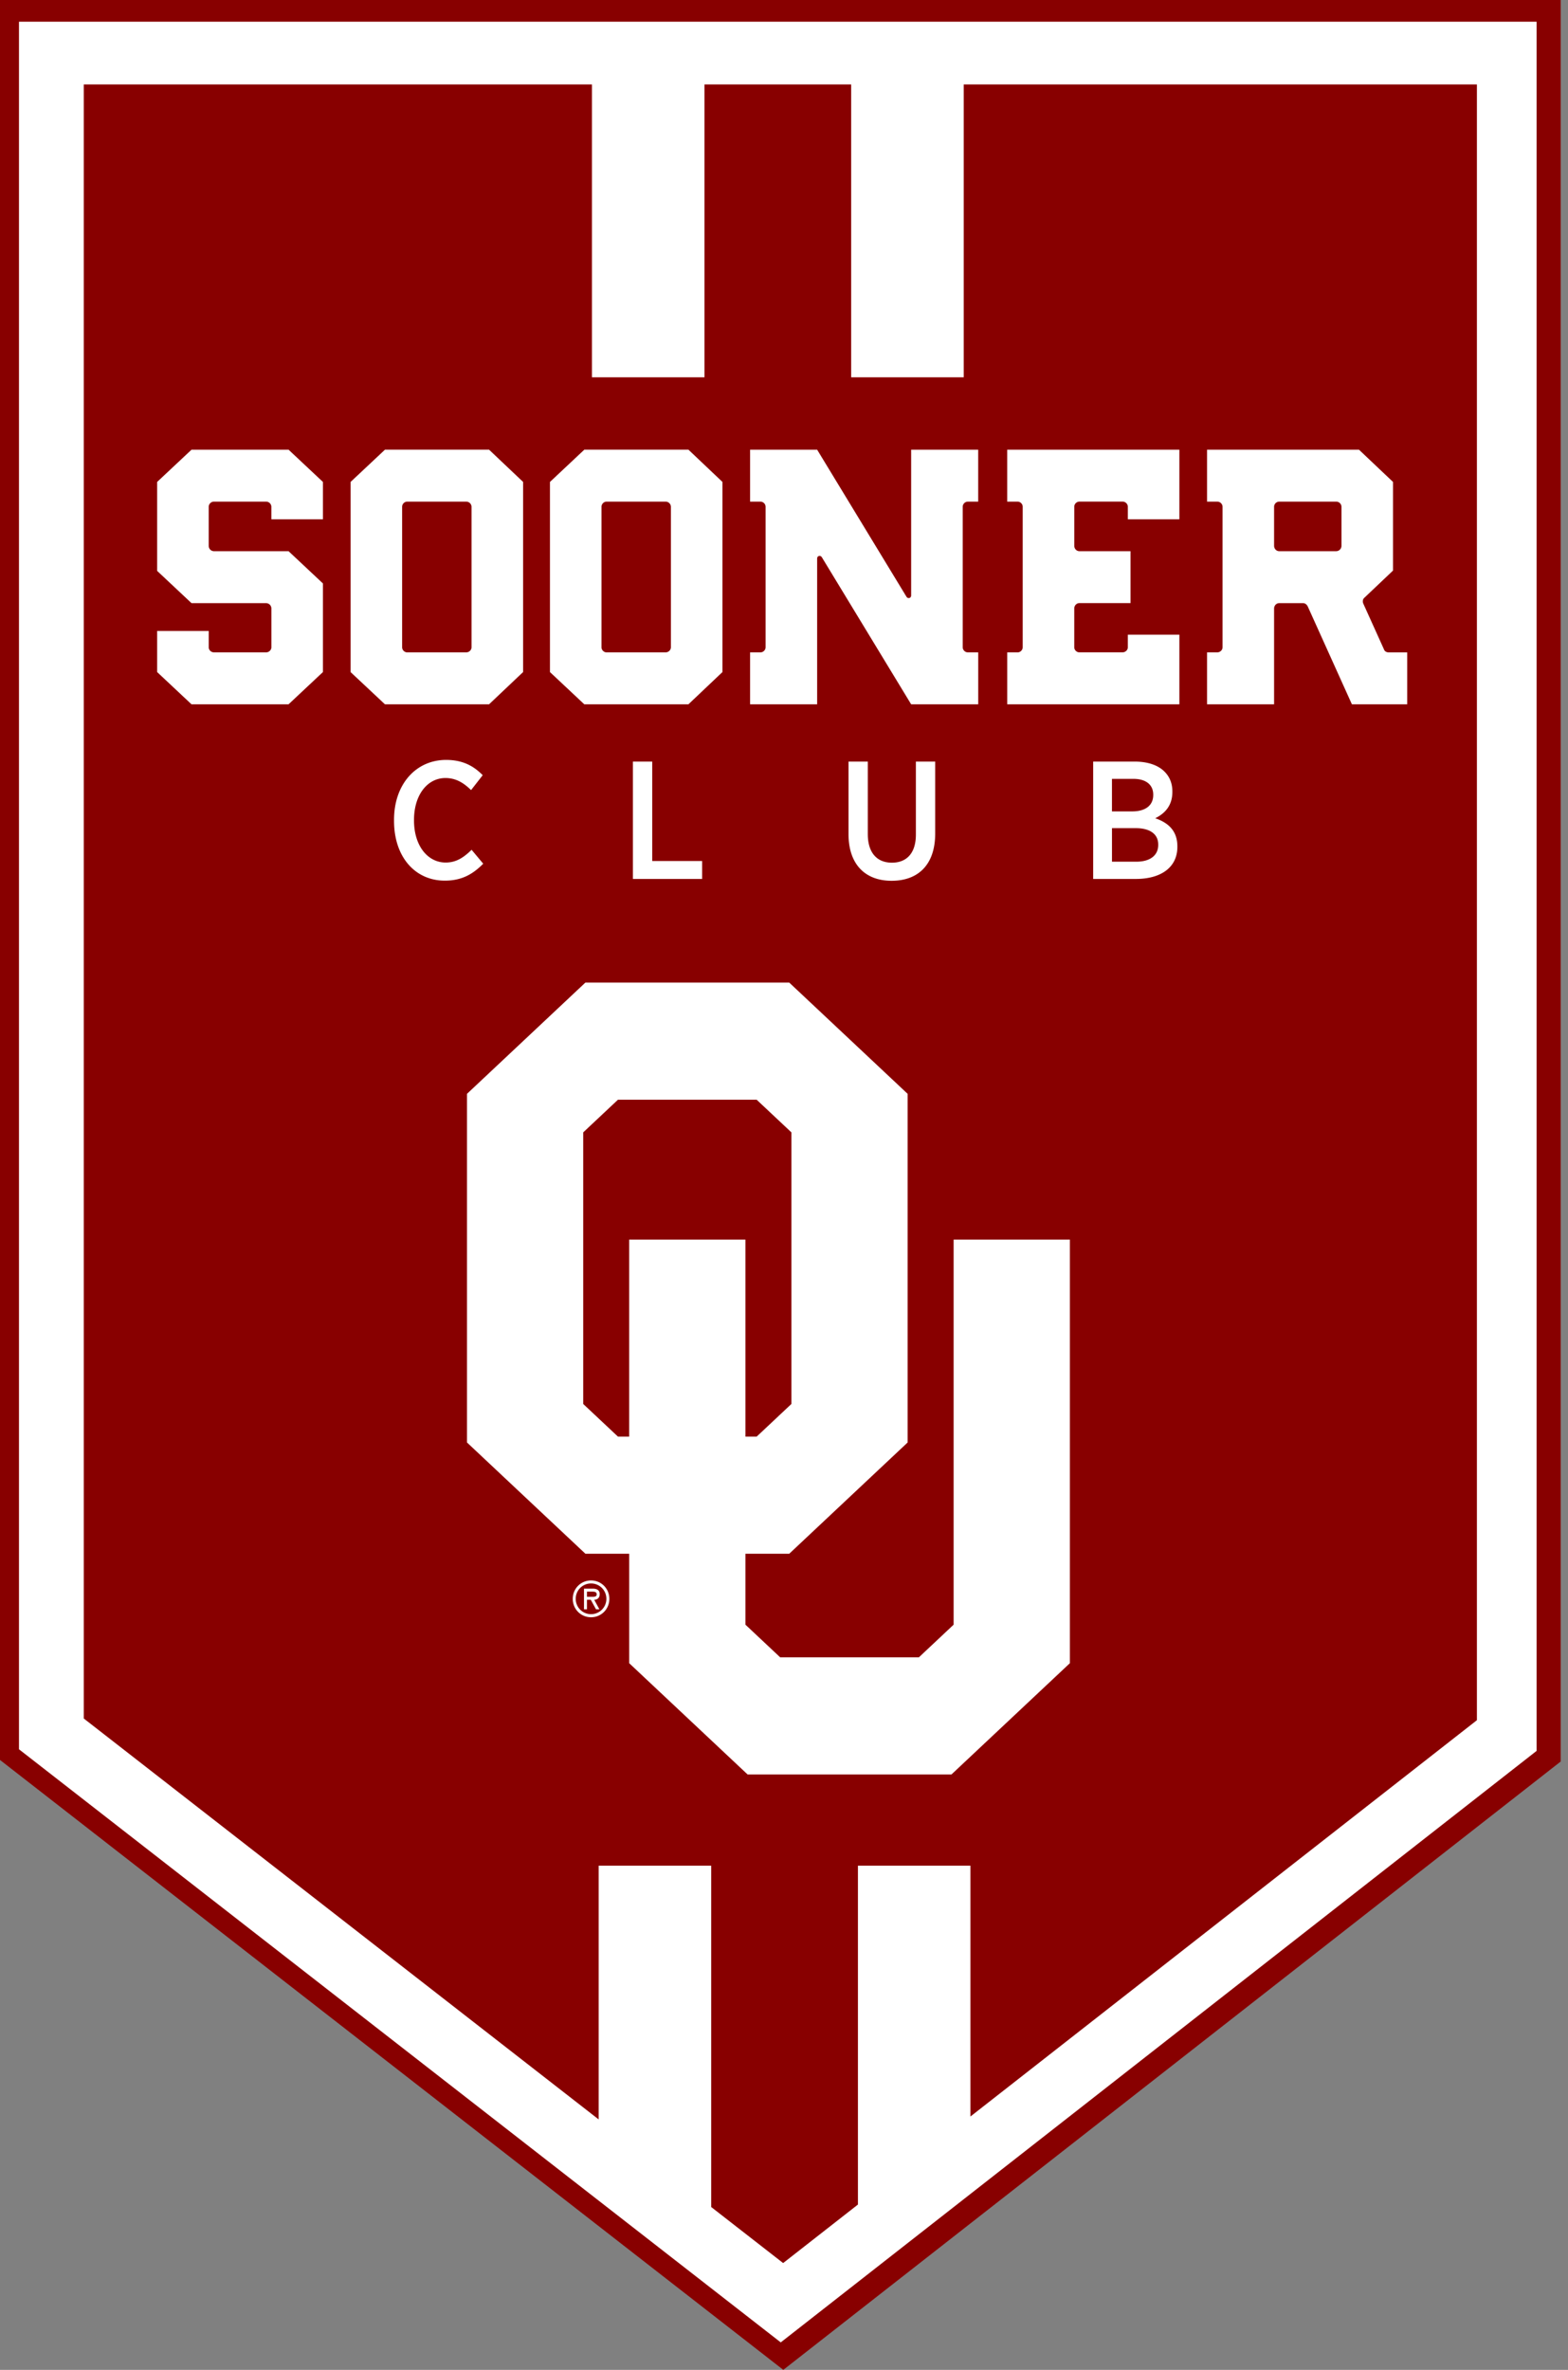 <svg width="90" height="136" fill="none" xmlns="http://www.w3.org/2000/svg"><rect width="100%" height="100%" fill="#808080" stroke="none"/><path d="M0 0v100.999L44.96 136l44.62-34.911V0H0Z" fill="#800"/><path d="m88.198 100.479-43.385 33.945L1.09 100.387V1.246h87.107v99.233Z" fill="#fff"/><path d="M55.316 4.846v16.806h-6.46V4.846h-8.42v16.806h-6.46V4.846H4.808V98.62l29.554 23.008v-14.562h6.459v19.589l4.13 3.216 4.292-3.357v-19.448h6.458v14.394l29.07-22.742V4.846H55.315Z" fill="#800"/><path d="M10.993 40.419 9.02 38.568V36.21h2.96v.935c0 .157.135.293.309.293h2.978c.175 0 .31-.137.31-.293v-2.22a.307.307 0 0 0-.31-.312h-4.274L9.02 32.762v-5.105l1.973-1.85h5.57l1.972 1.85V29.8h-2.959v-.72a.303.303 0 0 0-.31-.293h-2.978a.303.303 0 0 0-.309.293v2.24c0 .176.135.312.31.312h4.274l1.972 1.85v5.086l-1.973 1.85h-5.569ZM22.096 40.419l-1.974-1.851v-10.91l1.974-1.852h5.975l1.954 1.851v10.91l-1.954 1.851h-5.976Zm1.275-11.632a.298.298 0 0 0-.29.292v8.066c0 .157.136.293.29.293h3.385c.174 0 .309-.137.309-.293V29.08a.303.303 0 0 0-.31-.292h-3.384ZM33.538 40.419l-1.972-1.851v-10.91l1.972-1.852h5.976l1.953 1.851v10.91l-1.953 1.851h-5.976Zm1.277-11.632a.298.298 0 0 0-.29.292v8.066c0 .157.135.293.29.293h3.384c.174 0 .31-.137.31-.293V29.08a.303.303 0 0 0-.31-.292h-3.384ZM55.258 29.079v8.066c0 .156.136.292.29.292h.6v2.981h-3.85l-5.124-8.436c-.039-.059-.077-.078-.136-.078-.078 0-.136.059-.136.156v8.358h-3.849v-2.981h.6c.155 0 .29-.137.29-.292V29.08a.298.298 0 0 0-.29-.292h-.6v-2.98h3.85l5.125 8.435c.038.058.077.078.135.078.077 0 .135-.059.135-.157v-8.357h3.848v2.981h-.599a.298.298 0 0 0-.289.292ZM57.812 40.419v-2.981h.599c.155 0 .29-.137.29-.293V29.08a.298.298 0 0 0-.29-.293h-.6v-2.98h9.883V29.8h-2.958v-.721a.303.303 0 0 0-.31-.293h-2.475a.299.299 0 0 0-.29.293v2.24c0 .176.135.312.29.312h2.939v2.98h-2.94c-.154 0-.29.137-.29.312v2.22c0 .157.136.293.29.293h2.477c.173 0 .309-.137.309-.292v-.721h2.958v3.994h-9.882ZM77.597 40.419l-2.533-5.612c-.058-.117-.154-.194-.27-.194H73.42c-.154 0-.29.136-.29.311v5.495h-3.848v-2.981h.58c.175 0 .31-.137.31-.293V29.08a.302.302 0 0 0-.31-.292h-.58v-2.98h8.722l1.953 1.85v5.085l-1.643 1.559c-.097.077-.117.233-.058.35l1.18 2.611c.038.117.155.176.27.176h1.064v2.98h-3.173ZM73.42 28.787a.298.298 0 0 0-.29.292v2.24c0 .176.136.312.29.312h3.269c.173 0 .309-.137.309-.311v-2.241a.303.303 0 0 0-.31-.292H73.42ZM22.617 47.112v-.068c0-2.04 1.26-3.434 2.988-3.434.966 0 1.586.355 2.102.876l-.669.856c-.42-.414-.869-.693-1.47-.693-1.032 0-1.805.962-1.805 2.406v.028c0 1.463.793 2.416 1.815 2.416.592 0 1.022-.27 1.49-.732l.668.799c-.582.587-1.213.972-2.206.972-1.71-.001-2.913-1.367-2.913-3.426ZM36.328 43.706h1.108v5.705h2.865v1.03h-3.973v-6.735ZM48.703 47.862v-4.156h1.107v4.156c0 1.088.535 1.645 1.385 1.645.84 0 1.375-.538 1.375-1.616v-4.185h1.108v4.127c0 1.809-.993 2.713-2.502 2.713-1.49 0-2.473-.914-2.473-2.684ZM62.745 43.706h2.388c.735 0 1.337.201 1.709.577.296.298.449.673.449 1.136v.028c0 .828-.477 1.26-.983 1.51.735.251 1.27.713 1.27 1.608v.038c0 1.183-.955 1.837-2.378 1.837h-2.455v-6.734Zm3.448 1.895c0-.567-.42-.904-1.136-.904h-1.233v1.867h1.165c.726 0 1.204-.318 1.204-.943v-.02Zm-1.012 1.924h-1.356v1.925h1.404c.764 0 1.251-.347 1.251-.963v-.019c0-.587-.45-.943-1.3-.943ZM54.736 71.14v22.096l-1.995 1.874h-7.96l-1.995-1.874v-4.07H45.3l6.797-6.386V62.773L45.3 56.388H33.6l-6.796 6.385V82.78l6.797 6.385h2.514v6.282l6.797 6.386H54.61l6.798-6.386V71.139h-6.673ZM43.43 63.11l1.995 1.874V80.57l-1.995 1.874h-.644V71.139h-6.672v11.305h-.644l-1.995-1.874V64.984l1.995-1.874h7.96Z" fill="#fff"/><path d="M33.925 90.87c.48 0 .88.384.88.884a.88.88 0 1 1-1.76 0c0-.5.4-.884.88-.884Zm0 1.94c.587 0 1.05-.468 1.05-1.056 0-.589-.463-1.056-1.05-1.056-.586 0-1.05.467-1.05 1.056 0 .588.463 1.056 1.05 1.056Zm.182-1.003c.157-.004.314-.09.314-.325 0-.25-.192-.314-.405-.314h-.496v1.187h.17v-.548h.22l.301.548h.194l-.298-.548Zm-.123-.467c.141 0 .266.011.266.161 0 .162-.22.135-.379.135h-.181v-.296h.294Z" fill="#fff"/></svg>
